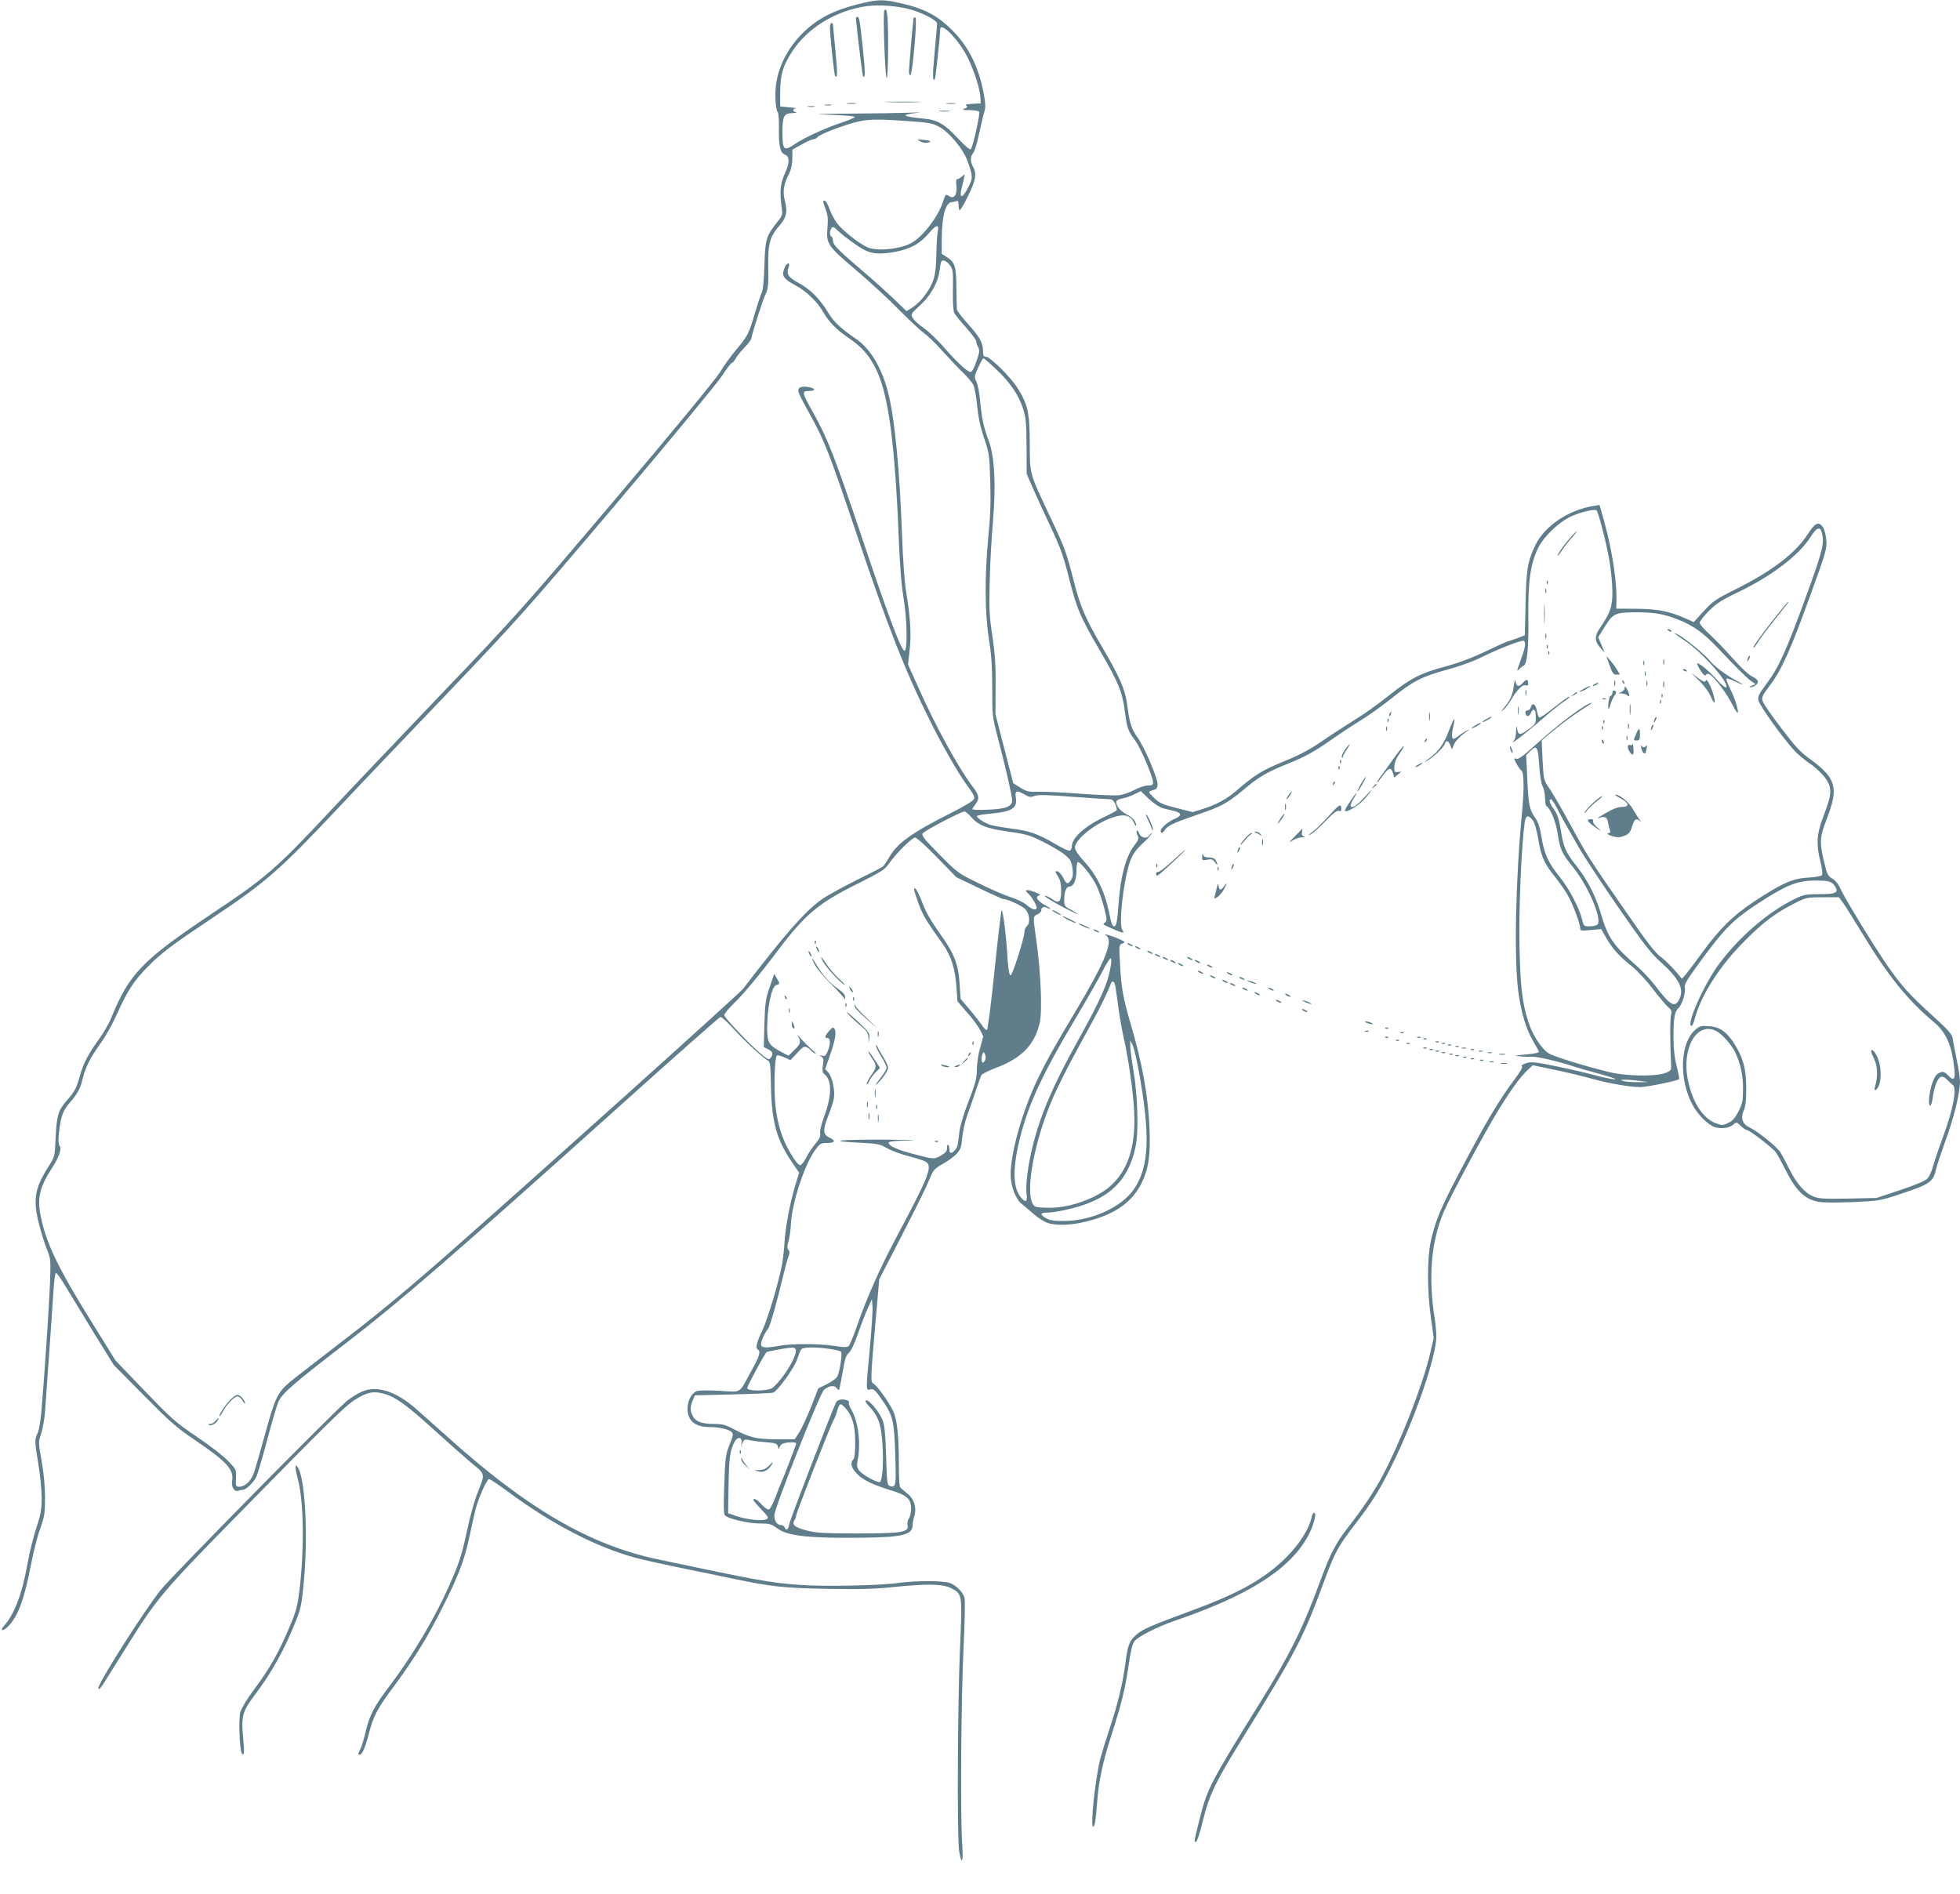 <?xml version="1.0" standalone="no"?>
<!DOCTYPE svg PUBLIC "-//W3C//DTD SVG 20010904//EN"
 "http://www.w3.org/TR/2001/REC-SVG-20010904/DTD/svg10.dtd">
<svg version="1.0" xmlns="http://www.w3.org/2000/svg"
 width="1280pt" height="1237pt" viewBox="0 0 1280 1237"
 preserveAspectRatio="xMidYMid meet">
<g transform="translate(0,1237) scale(0.1,-0.1)"
fill="#607d8b" stroke="none">
<path d="M5594 12340 c-69 -17 -144 -44 -195 -71 -172 -89 -300 -259 -329
-437 -12 -72 -6 -177 10 -197 4 -5 8 -50 7 -100 -2 -121 8 -163 39 -175 32
-13 32 -52 -2 -127 -28 -62 -33 -117 -20 -213 8 -55 8 -56 -34 -108 -67 -85
-73 -108 -78 -277 -3 -95 -9 -159 -17 -175 -7 -14 -27 -75 -45 -135 -39 -135
-47 -149 -122 -239 -33 -39 -82 -106 -108 -150 -29 -46 -307 -384 -679 -823
-608 -717 -650 -765 -1144 -1281 -282 -296 -610 -640 -728 -767 -350 -373
-408 -424 -771 -666 -452 -303 -534 -389 -652 -678 -14 -36 -49 -95 -76 -133
-73 -100 -106 -163 -129 -247 -23 -81 -31 -97 -90 -165 -51 -59 -61 -94 -68
-241 -5 -118 -6 -121 -44 -180 -92 -145 -105 -217 -65 -377 15 -58 38 -134 53
-169 25 -63 25 -67 19 -229 -6 -150 -31 -527 -55 -822 -6 -68 -16 -129 -25
-147 -21 -39 -20 -60 5 -205 11 -67 21 -164 21 -216 0 -82 -5 -109 -35 -200
-19 -58 -45 -161 -57 -230 -34 -195 -86 -334 -153 -407 -30 -34 -11 -41 22 -9
66 64 108 173 151 395 16 86 44 197 62 246 29 81 32 101 32 205 0 75 -8 157
-22 237 -22 122 -22 123 -3 180 10 32 22 96 25 143 3 47 15 211 26 365 11 154
24 338 28 409 4 71 12 131 17 132 6 2 34 -38 64 -89 30 -50 113 -186 184 -302
l130 -210 196 -198 c170 -172 214 -211 331 -290 211 -143 258 -194 246 -268
-7 -41 15 -75 41 -65 8 3 21 6 28 6 23 0 75 51 91 89 8 20 40 128 70 241 30
113 62 222 71 242 24 57 98 121 448 390 349 269 688 562 1814 1573 337 303
618 551 626 553 7 2 46 -34 86 -78 70 -77 191 -189 226 -208 13 -8 16 -36 18
-168 5 -231 36 -345 134 -490 l50 -73 -24 -78 c-34 -113 -64 -265 -71 -369 -3
-49 -10 -114 -15 -144 -22 -120 -93 -359 -130 -438 -40 -84 -47 -116 -29 -127
19 -12 10 -42 -42 -136 -86 -157 -60 -140 -202 -133 -68 4 -135 4 -150 0 -37
-9 -66 -61 -66 -116 0 -79 49 -120 142 -120 67 -1 126 -14 146 -33 12 -13 11
-23 -14 -83 -25 -64 -28 -83 -34 -259 -5 -134 -4 -193 4 -202 21 -22 152 -53
226 -53 66 0 77 -3 119 -34 67 -48 205 -63 550 -59 263 3 331 19 331 81 0 14
5 42 12 63 15 53 -2 109 -45 143 -17 15 -38 31 -44 37 -10 7 -13 54 -13 167
-1 190 -12 288 -41 344 -31 62 -107 165 -126 172 -19 8 -17 43 18 441 l21 240
111 215 c146 284 195 384 222 450 20 48 30 59 81 88 33 18 73 47 90 65 27 29
32 43 38 107 3 40 18 105 32 144 14 39 40 112 56 161 17 50 33 96 37 103 3 7
44 28 91 46 171 64 256 150 290 295 17 72 8 317 -19 516 -26 186 -26 179 4
193 14 6 25 18 25 26 0 22 17 28 40 16 11 -6 20 -8 20 -6 0 3 -13 12 -29 21
-55 28 -76 60 -43 67 11 2 -1 11 -31 22 -49 19 -73 16 -45 -7 20 -15 58 -77
58 -94 0 -22 -31 -14 -66 17 -20 17 -64 38 -103 50 -38 12 -131 52 -207 90
-137 67 -141 69 -259 189 -99 100 -118 124 -109 138 10 17 249 142 272 143 7
0 25 -14 39 -30 49 -59 103 -81 246 -101 121 -17 141 -23 233 -69 56 -28 119
-66 141 -85 34 -29 41 -42 47 -86 5 -38 3 -57 -9 -75 -21 -33 -30 -30 -52 14
-10 20 -27 39 -37 41 -18 3 -18 1 3 -32 15 -25 21 -50 21 -96 0 -72 -15 -86
-60 -52 -16 11 -37 21 -47 21 -10 0 32 -27 92 -60 61 -33 115 -59 120 -59 6 0
-11 11 -37 25 -47 24 -48 26 -48 70 0 51 14 84 35 84 26 0 45 42 45 102 0 32
4 58 9 58 19 0 94 -95 122 -154 16 -34 38 -99 50 -146 19 -76 20 -85 5 -95
-14 -11 -13 -13 7 -22 102 -47 128 -54 107 -28 -27 32 8 334 51 452 16 44 36
72 80 113 33 31 59 60 59 65 0 6 -5 2 -11 -7 -16 -29 -58 -23 -70 10 -6 15
-13 22 -16 15 -2 -7 1 -21 7 -32 9 -17 5 -28 -24 -65 -53 -70 -88 -198 -101
-376 -9 -123 -14 -150 -30 -150 -9 0 -18 21 -25 58 -32 164 -80 267 -169 365
-39 43 -61 76 -61 91 0 55 138 164 255 200 69 22 110 10 131 -38 7 -17 13 -25
14 -18 0 26 -21 52 -60 72 -41 21 -70 54 -70 81 0 11 12 19 38 24 20 3 56 16
79 27 l43 21 53 -51 c34 -31 69 -54 93 -61 21 -5 54 -14 73 -18 47 -12 50 -30
8 -48 -44 -18 -97 -62 -97 -81 0 -20 13 -17 27 6 18 27 55 45 206 97 165 56
203 77 314 170 92 78 151 112 278 163 117 47 171 76 290 159 61 43 146 99 191
126 44 26 134 90 199 142 144 116 200 144 368 190 75 20 169 54 217 78 112 56
269 117 281 110 14 -9 11 -41 -12 -103 -11 -31 -23 -66 -27 -77 -5 -19 -4 -19
11 -3 9 9 21 18 27 20 23 8 34 116 31 318 -3 236 14 351 67 457 36 70 129 160
207 198 55 27 160 53 171 42 13 -13 65 -213 84 -326 11 -62 20 -155 20 -206 0
-99 -13 -136 -83 -239 -34 -50 -34 -82 3 -126 l30 -34 -21 51 -22 51 44 70
c53 86 69 93 205 93 118 0 181 -11 272 -47 103 -41 164 -85 265 -191 122 -129
188 -194 218 -215 l24 -16 -25 -11 c-14 -5 -19 -10 -12 -10 23 -1 52 19 52 37
0 10 -16 24 -38 34 -22 11 -72 57 -126 118 -48 55 -117 126 -152 158 -35 31
-64 65 -64 75 0 9 27 44 60 77 48 48 83 71 186 120 223 107 401 242 478 363
40 63 62 71 73 30 19 -71 8 -116 -106 -428 -127 -349 -176 -457 -257 -564 -48
-65 -55 -79 -50 -106 6 -32 165 -254 235 -328 20 -22 61 -56 91 -77 72 -49
126 -109 138 -154 12 -43 4 -83 -43 -205 -41 -109 -45 -175 -16 -291 11 -45
15 -79 9 -86 -4 -6 -45 -13 -91 -16 -100 -5 -171 -37 -353 -157 -136 -90 -227
-179 -346 -344 -40 -55 -84 -113 -98 -130 l-26 -29 -48 56 c-26 31 -68 70 -92
88 -34 24 -90 97 -222 288 -244 351 -256 371 -367 575 -54 99 -115 205 -136
235 -38 55 -38 55 -45 185 l-6 130 91 75 c50 41 126 96 168 123 42 26 73 47
69 47 -35 0 -225 -143 -383 -288 -60 -55 -98 -82 -108 -78 -8 3 -15 3 -15 0 0
-13 34 -70 46 -77 17 -10 18 -123 4 -271 -42 -431 -53 -954 -25 -1168 18 -141
52 -252 100 -332 19 -32 35 -62 35 -66 0 -5 -30 -11 -67 -15 -38 -3 -75 -8
-83 -9 -15 -4 80 -10 110 -8 28 2 163 -29 254 -59 50 -16 141 -42 201 -58 61
-17 97 -30 80 -30 -16 0 -70 11 -120 24 -49 14 -165 41 -256 60 -149 30 -170
32 -204 21 -22 -8 -33 -16 -26 -20 7 -5 -9 -34 -47 -84 -107 -144 -184 -273
-362 -611 -122 -231 -159 -322 -187 -452 -23 -113 -23 -324 2 -496 l18 -131
-25 -109 c-50 -207 -192 -571 -310 -793 -53 -100 -132 -218 -224 -335 -79
-101 -116 -172 -178 -340 -115 -315 -197 -481 -394 -800 -336 -541 -348 -566
-402 -782 -34 -140 -34 -136 -18 -131 6 2 26 64 44 138 41 167 82 252 254 530
356 575 401 662 536 1029 71 192 91 230 205 378 107 139 155 215 233 371 151
301 296 719 296 852 0 30 -5 82 -10 115 -44 271 -24 506 59 701 43 101 262
509 353 658 84 137 146 222 197 270 l31 29 147 -31 c82 -17 189 -43 238 -57
105 -30 251 -55 317 -55 41 0 243 41 254 52 2 3 -5 40 -16 84 -14 54 -21 113
-21 184 -1 126 7 173 32 196 24 21 49 102 42 135 -4 20 15 52 86 149 180 247
233 299 435 427 153 97 223 123 336 122 88 0 108 -7 128 -45 19 -35 -3 -44
-107 -44 -85 0 -103 -3 -156 -29 -173 -83 -364 -246 -498 -426 -98 -131 -220
-405 -180 -405 5 0 15 21 21 47 42 156 163 345 327 509 122 123 205 185 332
248 68 34 76 36 177 36 l105 0 24 -32 c14 -18 68 -105 122 -193 173 -286 302
-447 474 -590 82 -69 119 -155 135 -312 6 -63 -6 -75 -39 -39 -28 30 -42 32
-73 11 -24 -17 -49 -94 -54 -162 -4 -64 16 -56 24 9 9 69 31 126 53 135 11 3
26 -3 40 -18 13 -13 31 -30 39 -36 27 -23 0 -164 -66 -341 -28 -76 -57 -162
-65 -192 -8 -30 -24 -65 -36 -77 -13 -15 -77 -42 -176 -75 l-156 -52 -184 -4
c-153 -3 -191 -1 -227 13 -55 21 -111 84 -157 177 -20 40 -47 90 -59 111 -24
38 -147 137 -205 165 -44 21 -57 61 -35 110 12 27 16 65 16 147 0 125 -21 199
-79 290 -49 77 -94 108 -164 113 -50 4 -61 1 -88 -22 -99 -83 -111 -313 -24
-484 35 -68 102 -137 149 -153 42 -14 98 -6 123 17 18 17 21 16 47 -9 16 -15
33 -27 39 -27 18 0 170 -117 191 -147 11 -15 36 -62 57 -103 73 -147 129 -202
221 -219 29 -6 120 -6 224 -2 169 8 179 9 305 51 201 66 221 80 240 169 4 19
32 102 61 183 55 151 94 309 94 385 0 22 -9 85 -21 140 -11 54 -23 115 -26
136 -5 33 -22 53 -137 158 -146 132 -198 190 -291 324 -83 119 -280 442 -305
499 -10 25 -31 53 -47 63 -38 24 -40 27 -63 124 -28 122 -26 153 22 276 55
144 57 207 10 275 -19 28 -66 71 -115 106 -70 50 -98 80 -193 205 -62 80 -116
159 -122 175 -9 27 -5 36 44 102 79 104 137 234 264 585 106 292 112 313 107
368 -3 32 -12 69 -21 82 -28 42 -52 32 -99 -42 -82 -127 -235 -244 -479 -365
-124 -62 -142 -75 -202 -140 l-65 -71 -58 26 c-103 45 -178 60 -318 61 l-130
1 1 45 c5 128 -29 345 -82 533 l-28 99 -37 -6 c-166 -26 -321 -131 -382 -256
-50 -104 -60 -160 -64 -382 l-5 -207 -54 -21 c-30 -11 -58 -20 -61 -20 -3 0
-67 -29 -142 -65 -88 -42 -180 -76 -262 -98 -164 -44 -229 -78 -371 -191 -64
-52 -165 -124 -225 -160 -59 -37 -155 -99 -213 -139 -77 -53 -143 -88 -246
-130 -142 -58 -189 -87 -312 -193 -64 -55 -131 -91 -225 -120 l-58 -18 -107
27 c-94 24 -111 32 -146 67 -42 41 -42 39 9 55 9 2 15 16 15 32 0 42 -84 238
-129 303 -43 60 -54 96 -71 225 -12 92 -49 176 -160 365 -108 183 -146 271
-185 425 -52 202 -59 222 -150 415 -145 307 -139 287 -140 495 -1 203 -13 255
-82 364 -44 69 -177 201 -204 201 -15 0 -19 7 -19 35 0 55 -21 93 -99 180 -39
43 -72 86 -72 95 -1 8 -2 71 -3 140 -1 140 -10 168 -63 201 l-33 21 0 96 c1
152 25 241 67 242 6 0 18 3 27 6 12 5 16 -1 16 -23 0 -16 3 -33 6 -36 4 -4 29
37 55 91 51 103 59 148 34 192 -19 33 -19 69 0 90 9 9 27 68 40 131 14 63 29
128 35 145 7 23 6 53 -6 114 -32 173 -100 309 -208 415 -102 101 -189 144
-366 181 -90 19 -128 17 -256 -16z m363 -35 c81 -25 163 -70 163 -88 0 -7 -7
-90 -16 -185 -15 -157 -14 -196 1 -180 5 4 35 288 35 326 0 49 95 -39 160
-148 45 -75 98 -225 102 -290 l3 -45 -55 -3 c-37 -2 -50 -6 -40 -12 12 -7 9
-11 -10 -19 -21 -8 -16 -10 32 -10 31 -1 60 -5 63 -11 7 -12 -41 -230 -55
-244 -6 -6 -35 18 -85 71 -85 92 -133 120 -220 128 -143 14 -158 25 -52 37 42
4 30 5 -38 2 -55 -2 -228 -5 -385 -6 -240 -2 -261 -3 -130 -8 85 -3 154 -9
153 -14 -1 -4 -42 -22 -90 -38 -106 -35 -237 -96 -299 -137 -75 -51 -84 -43
-84 74 0 106 9 125 62 126 24 1 35 3 26 6 -10 2 -18 9 -18 14 0 5 8 10 18 11
9 1 -10 4 -43 7 l-60 6 0 95 c1 112 18 170 76 260 100 156 284 269 483 299 87
13 219 2 303 -24z m-25 -726 c134 -9 159 -14 201 -37 67 -36 159 -147 186
-225 35 -98 35 -109 7 -165 -40 -79 -64 -85 -46 -11 25 100 25 96 3 77 -11
-10 -25 -18 -31 -18 -8 0 -10 -14 -6 -42 7 -57 -14 -90 -46 -70 -26 16 -23 18
-43 -39 -31 -95 -128 -221 -201 -264 -72 -42 -226 -58 -289 -31 -58 25 -169
114 -203 161 -18 26 -40 69 -49 96 -10 28 -23 49 -31 49 -11 0 -10 -10 6 -52
16 -43 19 -66 14 -124 -10 -105 1 -121 184 -276 87 -73 213 -190 282 -260 69
-70 144 -139 166 -155 22 -15 77 -68 121 -118 45 -49 104 -112 133 -140 28
-27 58 -62 66 -77 8 -16 19 -76 25 -134 7 -75 20 -138 45 -213 35 -102 36
-113 41 -286 4 -133 1 -230 -13 -365 -24 -253 -23 -496 5 -669 16 -101 21
-179 21 -317 0 -178 1 -187 36 -321 48 -181 94 -382 94 -410 0 -41 -43 -57
-157 -61 -57 -3 -103 -1 -103 3 0 4 9 18 20 32 29 37 25 60 -19 117 -88 114
-244 398 -355 649 l-66 147 10 91 c12 105 6 208 -20 369 -13 76 -23 214 -30
405 -15 402 -45 720 -85 890 -38 167 -115 301 -207 366 -112 78 -153 116 -192
181 -54 88 -115 149 -187 188 -69 37 -85 59 -70 101 10 30 1 39 -16 17 -6 -7
-13 -25 -17 -41 -8 -34 9 -53 83 -93 66 -35 141 -107 177 -172 38 -66 87 -116
171 -173 82 -56 128 -108 173 -198 82 -164 125 -486 150 -1121 7 -166 17 -295
30 -370 24 -139 28 -350 7 -350 -21 0 -110 236 -286 763 -172 509 -216 623
-310 791 -75 135 -76 141 -31 142 50 1 49 18 -1 26 -50 9 -73 -4 -63 -36 3
-12 35 -74 71 -138 98 -177 131 -262 303 -773 205 -611 323 -912 483 -1231 81
-164 188 -350 246 -428 41 -56 49 -72 40 -87 -5 -11 -73 -51 -149 -89 -251
-126 -351 -197 -401 -286 -17 -29 -36 -57 -44 -64 -7 -6 -87 -47 -177 -91 -89
-45 -190 -100 -223 -124 -108 -77 -243 -231 -512 -583 -24 -31 -1346 -1219
-1873 -1683 -298 -263 -502 -433 -725 -604 -170 -131 -332 -256 -358 -278 -84
-70 -101 -105 -166 -344 -33 -120 -67 -238 -76 -261 -20 -49 -57 -82 -92 -82
-23 0 -24 3 -22 56 3 56 2 57 -53 114 -30 32 -123 103 -205 158 -139 94 -163
116 -339 299 l-190 198 -149 240 c-231 371 -305 528 -341 711 -21 112 -4 182
74 303 48 74 67 128 51 148 -7 8 -9 36 -5 75 12 115 25 152 70 204 52 59 72
97 86 159 15 69 53 143 116 230 31 41 80 129 109 194 67 151 110 217 205 312
87 88 156 139 410 309 359 240 440 310 844 739 116 124 429 452 695 730 459
481 514 543 1112 1248 346 409 653 781 684 828 30 47 59 85 65 85 5 0 16 13
24 28 8 15 34 48 58 72 24 25 44 52 45 60 5 35 76 256 93 290 16 32 19 57 17
176 -2 156 9 196 77 275 42 49 50 88 32 156 -16 60 -9 109 26 176 14 28 22 61
22 101 l1 59 60 33 c33 19 67 34 76 34 9 0 22 7 29 15 14 17 137 66 237 94 80
23 146 25 355 10z m192 -722 c-4 -18 -8 -86 -9 -152 -3 -131 -15 -177 -64
-248 -32 -46 -61 -75 -103 -102 l-28 -17 -87 84 c-49 46 -137 126 -198 177
-162 138 -195 172 -195 197 0 13 -4 26 -10 29 -13 8 -13 35 0 55 8 12 16 9 47
-21 42 -39 125 -99 169 -122 51 -26 106 -29 199 -12 104 20 163 53 224 125 46
54 66 57 55 7z m80 -220 c19 -26 21 -40 19 -159 -1 -79 2 -140 9 -152 6 -12
40 -54 76 -94 36 -41 66 -81 67 -90 1 -10 6 -27 13 -39 9 -16 9 -31 -2 -65
-18 -59 -37 -98 -48 -98 -19 0 -91 67 -169 156 -44 52 -105 110 -136 131 -30
21 -62 50 -71 64 -15 27 -15 28 46 84 69 63 117 149 127 223 4 26 8 53 11 60
6 21 35 10 58 -21z m301 -678 c92 -87 148 -169 176 -258 19 -56 22 -92 23
-246 l1 -180 39 -90 c21 -49 74 -164 117 -255 65 -138 84 -192 119 -330 52
-206 73 -256 200 -474 126 -217 149 -272 166 -403 15 -111 19 -124 70 -193 35
-49 114 -235 114 -269 0 -17 -6 -21 -34 -21 -18 0 -57 -13 -87 -29 -30 -15
-72 -31 -95 -34 -22 -4 -132 0 -245 8 -112 9 -239 15 -282 14 -69 -2 -82 1
-124 27 l-46 29 -58 225 -58 225 1 180 c1 140 -4 213 -21 330 -20 129 -22 178
-18 350 2 110 12 287 21 393 21 240 12 430 -27 533 -33 88 -46 148 -56 260 -5
53 -16 110 -25 127 -14 28 -14 33 12 91 15 33 30 61 34 61 5 0 42 -32 83 -71z
m3547 -2585 c4 -67 13 -121 22 -139 9 -17 16 -51 16 -77 0 -26 4 -49 9 -52 27
-17 61 -100 74 -183 17 -105 26 -125 101 -218 102 -127 195 -351 156 -375 -8
-6 -31 -10 -51 -10 -35 0 -37 2 -48 48 -19 76 -86 202 -147 277 -73 90 -100
150 -117 258 -10 62 -22 98 -41 125 -38 55 -44 84 -52 256 l-7 154 27 27 c42
42 50 30 58 -91z m-3359 -194 c28 -17 38 -18 63 -8 23 8 82 7 250 -6 120 -9
229 -16 241 -16 16 0 27 -10 37 -32 7 -18 11 -36 9 -40 -2 -4 -41 -25 -86 -46
-124 -59 -207 -135 -207 -189 0 -13 -6 -26 -13 -29 -8 -3 -53 18 -101 47 -111
65 -168 84 -286 98 -52 7 -111 17 -130 23 -39 12 -90 45 -90 58 0 4 35 11 78
15 151 13 187 35 176 107 -8 45 6 49 59 18z m3472 -82 c14 -29 38 -73 52 -98
14 -25 54 -95 88 -155 34 -61 153 -241 263 -400 166 -240 214 -302 278 -359
123 -111 155 -177 119 -246 -28 -54 -58 -36 -159 97 -26 34 -79 91 -118 125
-150 131 -187 185 -230 330 -35 123 -89 229 -163 323 -71 90 -84 120 -102 234
-12 73 -22 103 -44 134 -29 40 -37 67 -20 67 5 0 21 -24 36 -52z m-153 -88
c10 -15 24 -63 33 -116 18 -114 39 -162 104 -243 28 -35 67 -89 85 -120 34
-55 86 -193 86 -226 0 -14 9 -15 68 -9 l69 6 32 -56 c39 -70 86 -122 168 -187
35 -28 97 -94 137 -148 41 -53 86 -106 100 -119 22 -18 25 -27 19 -50 -7 -23
-7 -181 0 -321 2 -43 1 -44 -38 -59 -61 -24 -257 -21 -365 6 -165 40 -363 102
-397 123 -46 29 -108 125 -133 208 -40 126 -52 237 -57 501 -5 233 13 645 34
798 7 49 24 53 55 12z m-3893 -239 l126 -130 150 -72 c83 -40 153 -71 157 -71
18 4 116 -40 141 -63 31 -30 38 -93 12 -115 -8 -7 -15 -24 -15 -38 0 -36 -78
-282 -90 -282 -10 0 -17 46 -24 166 -7 113 -28 266 -35 259 -3 -4 -24 -180
-46 -392 -22 -213 -44 -388 -50 -390 -5 -1 -20 12 -31 30 -12 17 -48 64 -81
103 l-60 71 -6 94 c-8 133 -34 199 -129 332 -54 75 -90 138 -111 192 -30 80
-57 125 -57 95 0 -8 14 -51 30 -95 27 -73 46 -105 160 -265 51 -73 78 -158 86
-274 l7 -96 63 -73 c35 -39 73 -91 85 -114 l20 -42 -20 -74 c-12 -40 -21 -100
-21 -134 0 -66 -8 -97 -69 -254 -22 -59 -43 -133 -46 -165 -9 -84 -13 -101
-31 -118 -22 -23 -34 -20 -34 8 0 14 -4 27 -8 30 -4 2 -8 -7 -7 -22 0 -20 -9
-31 -40 -49 -45 -26 -44 -26 -198 15 -103 28 -157 56 -140 73 5 5 67 10 138
11 72 2 -2 4 -162 5 -305 1 -398 -9 -172 -20 120 -6 135 -9 182 -36 29 -16 89
-39 134 -50 46 -12 94 -27 108 -33 62 -28 44 -76 -186 -508 -104 -196 -192
-394 -254 -575 -21 -60 -44 -116 -51 -124 -10 -11 -26 -12 -96 -1 -100 15
-282 15 -357 1 -87 -17 -121 -15 -121 9 0 22 24 75 45 100 13 15 57 168 100
350 13 52 28 108 34 124 9 21 9 32 0 43 -9 10 -9 23 0 55 7 23 14 73 16 112 6
134 85 379 153 477 36 51 40 54 82 54 53 0 61 15 17 35 -43 20 -45 49 -8 143
17 42 34 94 37 116 8 51 -12 140 -37 167 l-20 22 29 83 c36 101 46 159 32 179
-9 13 -14 11 -35 -13 -29 -32 -32 -47 -10 -47 19 0 20 -40 0 -86 -12 -30 -18
-34 -37 -29 -20 5 -21 5 -5 -5 15 -10 17 -19 11 -57 -5 -35 -3 -49 8 -57 51
-37 52 -136 3 -270 -21 -58 -33 -106 -29 -120 4 -16 -4 -34 -31 -66 -20 -24
-48 -65 -61 -92 -13 -26 -30 -48 -38 -48 -15 0 -51 51 -89 125 -42 85 -68 184
-76 300 -7 111 -1 279 12 291 4 4 25 -1 48 -11 l41 -19 44 47 c37 40 47 46 63
37 11 -5 23 -15 26 -20 3 -5 16 -15 28 -21 12 -6 3 5 -20 25 -23 21 -57 54
-74 74 -23 26 -27 29 -15 9 19 -32 14 -47 -34 -92 l-31 -30 -47 25 c-81 43
-92 61 -92 154 0 140 29 275 61 283 23 6 23 8 2 44 l-17 29 -30 -88 c-26 -77
-30 -105 -34 -239 l-4 -152 25 -12 c32 -15 39 -32 22 -55 -12 -17 -15 -16 -51
11 -61 46 -254 247 -254 265 0 9 27 42 61 75 67 65 174 194 291 350 176 233
263 306 512 430 162 81 184 95 211 134 43 63 151 171 171 171 10 0 74 -58 143
-129z m5090 -1135 c36 -19 95 -85 120 -133 36 -72 55 -155 54 -245 0 -75 -3
-94 -29 -145 -22 -44 -38 -62 -67 -77 -36 -17 -40 -17 -82 -2 -84 32 -151 135
-181 278 -45 211 57 390 185 324z m-4774 -186 c-4 -11 -11 -20 -16 -20 -10 0
-12 31 -3 55 6 16 8 16 16 1 5 -9 6 -25 3 -36z m4275 -140 l55 -7 -70 -1 c-38
0 -81 4 -95 8 -21 7 -19 8 15 8 22 0 65 -3 95 -8z m-5029 -1741 c-27 -288 -27
-281 3 -273 21 5 31 -3 75 -67 73 -103 81 -140 88 -365 6 -199 4 -212 -36
-199 -17 5 -19 22 -24 193 -4 134 -10 200 -21 232 -19 53 -91 141 -110 134 -8
-3 -2 -16 21 -40 56 -60 74 -107 84 -218 12 -129 3 -276 -17 -276 -26 0 -111
49 -132 74 -16 21 -18 33 -11 68 22 115 4 254 -42 333 -11 19 -18 39 -15 44 3
5 -1 12 -10 15 -30 11 -63 6 -73 -11 -24 -46 -300 -763 -306 -795 -7 -39 -21
-49 -31 -23 -4 8 -14 15 -24 15 -26 0 -44 27 -43 64 1 49 298 797 324 819 34
28 68 32 83 11 13 -17 14 -17 19 2 3 10 13 62 22 114 12 74 21 99 39 115 14
12 38 63 61 130 21 61 50 135 64 165 l25 55 4 -47 c2 -26 -6 -147 -17 -269z
m-486 -9 c19 -31 -70 -184 -147 -252 -28 -25 -168 -26 -168 -3 0 13 111 219
126 234 4 5 133 28 166 30 9 1 20 -4 23 -9z m224 0 c35 -5 68 -13 73 -18 10
-10 -5 -117 -22 -159 -5 -13 -35 -35 -68 -52 l-58 -29 -47 -120 c-26 -66 -61
-140 -77 -166 l-30 -46 -118 0 c-130 0 -177 11 -286 69 -47 25 -70 31 -121 31
-80 0 -122 15 -140 51 -19 35 -19 60 -1 103 l14 33 248 6 c137 3 256 8 264 12
31 13 137 161 155 215 10 30 22 61 28 68 11 14 94 16 186 2z m99 -383 c47 -50
67 -115 67 -224 0 -68 -4 -106 -12 -114 -23 -23 -14 -57 24 -95 41 -42 103
-71 226 -109 101 -31 127 -55 127 -119 0 -23 -6 -51 -14 -62 -8 -11 -12 -30
-9 -45 9 -47 -35 -54 -327 -54 -215 0 -266 3 -327 18 -82 21 -103 38 -85 68 7
10 12 25 12 32 0 17 226 594 244 622 7 11 18 39 24 63 15 48 20 51 50 19z
m-675 -227 l-3 -25 10 24 c9 20 14 22 43 16 17 -5 66 -11 107 -14 68 -6 75 -8
81 -31 4 -15 7 -18 8 -8 1 10 10 22 20 28 23 12 91 14 91 3 0 -8 -81 -219 -99
-258 -5 -11 -22 -53 -37 -94 -15 -40 -34 -76 -42 -79 -8 -3 -28 10 -48 32 -30
33 -54 46 -54 29 0 -3 23 -31 52 -61 46 -49 50 -55 33 -64 -24 -14 -127 -3
-195 20 l-55 19 3 184 c3 178 9 223 39 282 18 35 49 33 46 -3z"/>
<path d="M5775 12300 c-10 -16 5 -440 16 -440 5 0 9 96 9 213 0 199 -7 257
-25 227z"/>
<path d="M5590 12250 c0 -26 42 -375 46 -379 15 -15 15 29 0 172 -20 189 -24
217 -37 217 -5 0 -9 -4 -9 -10z"/>
<path d="M5966 12249 c-3 -12 -26 -269 -30 -346 0 -12 4 -23 9 -25 13 -4 46
363 34 376 -5 6 -10 4 -13 -5z"/>
<path d="M5420 12188 c1 -60 28 -309 34 -315 16 -16 16 17 2 165 -9 88 -16
165 -16 171 0 6 -4 11 -10 11 -5 0 -10 -15 -10 -32z"/>
<path d="M5798 11703 c57 -2 147 -2 200 0 53 1 7 3 -103 3 -110 0 -154 -2 -97
-3z"/>
<path d="M5533 11693 c15 -2 39 -2 55 0 15 2 2 4 -28 4 -30 0 -43 -2 -27 -4z"/>
<path d="M6183 11693 c15 -2 39 -2 55 0 15 2 2 4 -28 4 -30 0 -43 -2 -27 -4z"/>
<path d="M5388 11683 c12 -2 30 -2 40 0 9 3 -1 5 -23 4 -22 0 -30 -2 -17 -4z"/>
<path d="M5278 11673 c12 -2 30 -2 40 0 9 3 -1 5 -23 4 -22 0 -30 -2 -17 -4z"/>
<path d="M6138 11643 c18 -2 45 -2 60 0 15 2 0 4 -33 4 -33 0 -45 -2 -27 -4z"/>
<path d="M6009 11447 c12 -8 34 -12 47 -9 35 6 21 15 -29 19 -40 3 -41 2 -18
-10z"/>
<path d="M1497 3221 c-34 -38 -73 -101 -63 -101 3 0 12 13 21 30 24 47 75 100
96 100 10 0 25 -12 33 -27 8 -16 15 -23 16 -18 0 20 -31 55 -49 55 -10 0 -35
-18 -54 -39z"/>
<path d="M1407 3090 c-9 -11 -24 -20 -34 -20 -9 0 -14 -3 -10 -6 10 -10 47 7
57 27 14 24 9 24 -13 -1z"/>
<path d="M5321 6214 c0 -11 3 -14 6 -6 3 7 2 16 -1 19 -3 4 -6 -2 -5 -13z"/>
<path d="M5330 6185 c0 -5 5 -17 10 -25 5 -8 10 -10 10 -5 0 6 -5 17 -10 25
-5 8 -10 11 -10 5z"/>
<path d="M5280 6155 c0 -5 5 -17 10 -25 5 -8 10 -10 10 -5 0 6 -5 17 -10 25
-5 8 -10 11 -10 5z"/>
<path d="M5374 6091 c19 -36 112 -138 140 -153 11 -6 -3 10 -31 36 -29 26 -67
70 -84 97 -36 55 -47 64 -25 20z"/>
<path d="M5322 6068 c12 -24 59 -79 104 -123 44 -44 83 -87 87 -95 4 -10 6 -8
6 7 1 15 -12 31 -42 52 -54 36 -106 94 -142 155 -34 58 -44 61 -13 4z"/>
<path d="M5552 5908 c7 -15 15 -23 17 -17 2 6 -4 18 -13 27 -15 15 -15 15 -4
-10z"/>
<path d="M5126 5857 c3 -10 9 -15 12 -12 3 3 0 11 -7 18 -10 9 -11 8 -5 -6z"/>
<path d="M5571 5844 c0 -11 3 -14 6 -6 3 7 2 16 -1 19 -3 4 -6 -2 -5 -13z"/>
<path d="M5521 5804 c0 -11 3 -14 6 -6 3 7 2 16 -1 19 -3 4 -6 -2 -5 -13z"/>
<path d="M5581 5799 c-1 -9 34 -46 77 -83 l77 -68 -71 69 c-40 37 -74 75 -77
83 -5 13 -6 13 -6 -1z"/>
<path d="M5152 5770 c0 -14 2 -19 5 -12 2 6 2 18 0 25 -3 6 -5 1 -5 -13z"/>
<path d="M5530 5759 c0 -7 45 -50 103 -99 29 -25 37 -40 39 -69 l1 -36 4 34
c4 32 -1 40 -71 106 -42 39 -76 68 -76 64z"/>
<path d="M5171 5683 c-1 -12 4 -25 9 -28 12 -7 12 2 0 30 -8 19 -9 19 -9 -2z"/>
<path d="M5732 5615 c0 -16 2 -22 5 -12 2 9 2 23 0 30 -3 6 -5 -1 -5 -18z"/>
<path d="M6351 5554 c0 -11 3 -14 6 -6 3 7 2 16 -1 19 -3 4 -6 -2 -5 -13z"/>
<path d="M5721 5540 c0 -8 15 -40 34 -70 19 -30 35 -63 35 -73 0 -10 -16 -38
-35 -61 -19 -24 -35 -46 -35 -51 0 -4 18 15 40 41 22 27 40 58 40 69 0 12 -14
43 -31 70 -17 27 -35 58 -39 70 -6 12 -9 14 -9 5z"/>
<path d="M5670 5504 c0 -5 11 -26 25 -46 32 -47 31 -59 -5 -110 -16 -22 -30
-48 -30 -57 1 -9 7 -2 14 14 7 17 27 44 43 60 l30 30 -38 59 c-22 33 -39 55
-39 50z"/>
<path d="M6326 5483 c-6 -14 -5 -15 5 -6 7 7 10 15 7 18 -3 3 -9 -2 -12 -12z"/>
<path d="M6294 5438 l-19 -23 23 19 c21 18 27 26 19 26 -2 0 -12 -10 -23 -22z"/>
<path d="M6150 5410 c8 -5 24 -10 34 -10 26 0 18 6 -19 14 -22 5 -26 4 -15 -4z"/>
<path d="M6245 5410 c-16 -7 -17 -9 -3 -9 9 -1 20 4 23 9 7 11 7 11 -20 0z"/>
<path d="M5713 5230 c0 -25 2 -35 4 -22 2 12 2 32 0 45 -2 12 -4 2 -4 -23z"/>
<path d="M5662 5155 c0 -16 2 -22 5 -12 2 9 2 23 0 30 -3 6 -5 -1 -5 -18z"/>
<path d="M5722 5140 c0 -14 2 -19 5 -12 2 6 2 18 0 25 -3 6 -5 1 -5 -13z"/>
<path d="M5672 5080 c0 -19 2 -27 5 -17 2 9 2 25 0 35 -3 9 -5 1 -5 -18z"/>
<path d="M5733 5065 c0 -22 2 -30 4 -17 2 12 2 30 0 40 -3 9 -5 -1 -4 -23z"/>
<path d="M6108 4913 c7 -3 16 -2 19 1 4 3 -2 6 -13 5 -11 0 -14 -3 -6 -6z"/>
<path d="M4831 2884 c0 -11 3 -14 6 -6 3 7 2 16 -1 19 -3 4 -6 -2 -5 -13z"/>
<path d="M4841 2839 c-1 -8 11 -26 27 -40 l27 -24 -21 25 c-12 14 -24 32 -27
40 -5 13 -6 13 -6 -1z"/>
<path d="M5020 2795 c-16 -17 -35 -25 -59 -26 l-36 -1 29 -8 c30 -9 63 7 85
43 16 24 8 21 -19 -8z"/>
<path d="M10248 8850 c-41 -47 -84 -110 -75 -110 2 0 16 18 31 40 15 23 43 59
63 80 19 22 33 40 30 40 -3 0 -25 -22 -49 -50z"/>
<path d="M10101 8564 c0 -11 3 -14 6 -6 3 7 2 16 -1 19 -3 4 -6 -2 -5 -13z"/>
<path d="M10092 8510 c0 -14 2 -19 5 -12 2 6 2 18 0 25 -3 6 -5 1 -5 -13z"/>
<path d="M10084 8360 c0 -58 1 -81 3 -52 2 28 2 76 0 105 -2 28 -3 5 -3 -53z"/>
<path d="M11581 8323 c-92 -117 -138 -183 -128 -183 3 0 16 17 28 37 13 21 59
83 103 138 43 55 83 106 89 113 5 6 7 12 5 12 -3 0 -47 -53 -97 -117z"/>
<path d="M10890 8256 c0 -2 7 -7 16 -10 8 -3 12 -2 9 4 -6 10 -25 14 -25 6z"/>
<path d="M10092 8215 c0 -16 2 -22 5 -12 2 9 2 23 0 30 -3 6 -5 -1 -5 -18z"/>
<path d="M10935 8233 c6 -5 36 -26 69 -48 98 -66 244 -222 269 -287 12 -33
-14 -19 -60 32 -50 56 -121 115 -129 107 -3 -3 7 -24 22 -47 19 -29 30 -37 35
-28 6 10 13 10 26 2 31 -19 109 -122 143 -190 18 -35 35 -62 38 -59 9 8 -19
97 -49 157 -17 33 -28 63 -24 66 3 3 26 -4 50 -16 52 -25 76 -29 30 -6 -74 39
-154 97 -183 133 -36 44 -168 154 -215 177 -18 9 -27 12 -22 7z"/>
<path d="M10101 8144 c0 -11 3 -14 6 -6 3 7 2 16 -1 19 -3 4 -6 -2 -5 -13z"/>
<path d="M10111 8104 c0 -11 3 -14 6 -6 3 7 2 16 -1 19 -3 4 -6 -2 -5 -13z"/>
<path d="M11416 8075 c-9 -26 -7 -32 5 -12 6 10 9 21 6 23 -2 3 -7 -2 -11 -11z"/>
<path d="M10512 8024 c18 -51 26 -61 44 -60 l23 1 -21 35 c-12 19 -32 46 -45
60 l-23 25 22 -61z"/>
<path d="M10862 8045 c0 -16 2 -22 5 -12 2 9 2 23 0 30 -3 6 -5 -1 -5 -18z"/>
<path d="M10732 8040 c0 -14 2 -19 5 -12 2 6 2 18 0 25 -3 6 -5 1 -5 -13z"/>
<path d="M10990 7996 c0 -2 7 -7 16 -10 8 -3 12 -2 9 4 -6 10 -25 14 -25 6z"/>
<path d="M10742 7970 c0 -14 2 -19 5 -12 2 6 2 18 0 25 -3 6 -5 1 -5 -13z"/>
<path d="M11098 7923 c29 -29 61 -72 72 -97 23 -54 35 -60 25 -13 -13 57 -48
132 -55 113 -5 -14 -12 -12 -50 16 l-45 33 53 -52z"/>
<path d="M9886 7890 c-9 -62 -23 -93 -63 -141 -22 -28 -23 -30 -4 -14 13 11
35 40 49 64 38 65 76 103 95 95 13 -4 17 -1 17 15 0 26 -12 27 -35 1 -25 -28
-43 -25 -47 8 -3 19 -6 11 -12 -28z"/>
<path d="M10542 7905 c0 -16 2 -22 5 -12 2 9 2 23 0 30 -3 6 -5 -1 -5 -18z"/>
<path d="M10596 7917 c3 -10 9 -15 12 -12 3 3 0 11 -7 18 -10 9 -11 8 -5 -6z"/>
<path d="M10752 7905 c0 -16 2 -22 5 -12 2 9 2 23 0 30 -3 6 -5 -1 -5 -18z"/>
<path d="M10862 7900 c0 -19 2 -27 5 -17 2 9 2 25 0 35 -3 9 -5 1 -5 -18z"/>
<path d="M10410 7900 c-8 -5 -10 -10 -5 -10 6 0 17 5 25 10 8 5 11 10 5 10 -5
0 -17 -5 -25 -10z"/>
<path d="M10340 7870 c-19 -11 -30 -19 -25 -19 6 0 26 8 45 19 19 11 31 19 25
19 -5 0 -26 -8 -45 -19z"/>
<path d="M10610 7877 c0 -10 -10 -22 -22 -27 -23 -9 -23 -9 3 -9 14 -1 30 -6
37 -13 17 -17 15 10 -3 42 -11 20 -14 21 -15 7z"/>
<path d="M9962 7845 c0 -16 2 -22 5 -12 2 9 2 23 0 30 -3 6 -5 -1 -5 -18z"/>
<path d="M10530 7845 c0 -9 -6 -18 -13 -21 -10 -3 -20 -84 -11 -84 2 0 8 17
14 38 7 20 19 44 26 53 8 9 11 19 7 22 -11 12 -23 8 -23 -8z"/>
<path d="M10274 7834 c-18 -14 -18 -15 4 -4 12 6 22 13 22 15 0 8 -5 6 -26
-11z"/>
<path d="M10851 7824 c0 -11 3 -14 6 -6 3 7 2 16 -1 19 -3 4 -6 -2 -5 -13z"/>
<path d="M10220 7803 c-14 -9 -55 -41 -92 -70 -37 -30 -71 -52 -76 -49 -5 3
-12 24 -16 46 -7 43 -30 55 -39 20 -3 -11 -13 -20 -22 -20 -10 0 -15 -6 -13
-17 5 -27 24 -26 36 2 17 36 32 22 32 -30 0 -41 -3 -46 -51 -80 -54 -40 -65
-38 -72 10 -3 20 -4 14 -6 -19 0 -31 -8 -57 -18 -69 -26 -30 109 77 203 159
45 40 100 84 123 99 36 24 48 35 38 35 -1 0 -14 -7 -27 -17z"/>
<path d="M10468 7803 c7 -3 16 -2 19 1 4 3 -2 6 -13 5 -11 0 -14 -3 -6 -6z"/>
<path d="M10841 7784 c0 -11 3 -14 6 -6 3 7 2 16 -1 19 -3 4 -6 -2 -5 -13z"/>
<path d="M10643 7735 c0 -33 2 -45 4 -27 2 18 2 45 0 60 -2 15 -4 0 -4 -33z"/>
<path d="M9913 7730 c0 -25 2 -35 4 -22 2 12 2 32 0 45 -2 12 -4 2 -4 -23z"/>
<path d="M9333 7690 c0 -25 2 -35 4 -22 2 12 2 32 0 45 -2 12 -4 2 -4 -23z"/>
<path d="M9075 7709 c-4 -6 -5 -12 -2 -15 2 -3 7 2 10 11 7 17 1 20 -8 4z"/>
<path d="M9708 7674 c-38 -20 -36 -28 2 -9 17 9 30 18 30 20 0 7 -1 6 -32 -11z"/>
<path d="M10806 7675 c-9 -26 -7 -32 5 -12 6 10 9 21 6 23 -2 3 -7 -2 -11 -11z"/>
<path d="M9061 7664 c0 -11 3 -14 6 -6 3 7 2 16 -1 19 -3 4 -6 -2 -5 -13z"/>
<path d="M9460 7592 c-32 -86 -71 -137 -140 -185 -24 -17 -24 -17 -1 -6 34 16
109 87 116 110 9 27 24 24 36 -8 l11 -28 12 30 c12 28 44 60 92 93 16 10 15
11 -6 1 -14 -7 -40 -23 -57 -37 -28 -21 -34 -22 -39 -8 -3 9 -1 39 6 66 19 80
6 68 -30 -28z"/>
<path d="M10471 7654 c0 -11 3 -14 6 -6 3 7 2 16 -1 19 -3 4 -6 -2 -5 -13z"/>
<path d="M9638 7634 c-38 -20 -36 -28 2 -9 17 9 30 18 30 20 0 7 -1 6 -32 -11z"/>
<path d="M10632 7625 c0 -16 2 -22 5 -12 2 9 2 23 0 30 -3 6 -5 -1 -5 -18z"/>
<path d="M10786 7625 c-9 -26 -7 -32 5 -12 6 10 9 21 6 23 -2 3 -7 -2 -11 -11z"/>
<path d="M9052 7610 c0 -14 2 -19 5 -12 2 6 2 18 0 25 -3 6 -5 1 -5 -13z"/>
<path d="M10461 7614 c0 -11 3 -14 6 -6 3 7 2 16 -1 19 -3 4 -6 -2 -5 -13z"/>
<path d="M10684 7575 c-18 -43 -18 -41 6 -41 16 0 20 7 20 38 0 47 -7 48 -26
3z"/>
<path d="M10622 7550 c0 -14 2 -19 5 -12 2 6 2 18 0 25 -3 6 -5 1 -5 -13z"/>
<path d="M9306 7533 c-6 -14 -5 -15 5 -6 7 7 10 15 7 18 -3 3 -9 -2 -12 -12z"/>
<path d="M10460 7531 c0 -6 4 -13 10 -16 6 -3 7 1 4 9 -7 18 -14 21 -14 7z"/>
<path d="M10662 7511 c-1 -7 -8 -11 -17 -7 -20 7 -19 -22 0 -48 20 -26 27 -16
22 30 -2 22 -4 33 -5 25z"/>
<path d="M10717 7490 c5 -27 19 -47 28 -39 3 3 7 19 9 35 2 16 1 23 -1 17 -2
-7 -11 -13 -18 -13 -7 0 -15 6 -18 13 -2 6 -2 1 0 -13z"/>
<path d="M8798 7493 c-22 -26 -41 -64 -34 -71 3 -3 6 -1 6 5 0 6 11 27 25 47
26 39 28 47 3 19z"/>
<path d="M9099 7413 c-34 -48 -73 -103 -87 -120 -13 -18 -22 -33 -19 -33 3 0
20 20 38 45 38 52 55 57 66 16 l8 -29 24 19 23 19 -23 -2 c-22 -3 -24 1 -23
35 1 26 12 54 33 84 18 25 30 47 28 50 -3 2 -33 -35 -68 -84z"/>
<path d="M9861 7490 c0 -8 4 -22 9 -30 12 -18 12 -2 0 25 -6 13 -9 15 -9 5z"/>
<path d="M8751 7394 c0 -11 3 -14 6 -6 3 7 2 16 -1 19 -3 4 -6 -2 -5 -13z"/>
<path d="M9260 7375 c-14 -8 -20 -14 -14 -15 5 0 19 7 30 15 24 18 16 19 -16
0z"/>
<path d="M8741 7354 c0 -11 3 -14 6 -6 3 7 2 16 -1 19 -3 4 -6 -2 -5 -13z"/>
<path d="M8887 7249 c-15 -27 -25 -49 -22 -49 6 0 58 90 54 95 -2 2 -16 -19
-32 -46z"/>
<path d="M8706 7253 c-6 -14 -5 -15 5 -6 7 7 10 15 7 18 -3 3 -9 -2 -12 -12z"/>
<path d="M8969 7233 c-13 -16 -12 -17 4 -4 16 13 21 21 13 21 -2 0 -10 -8 -17
-17z"/>
<path d="M8903 7155 c-68 -76 -109 -75 -62 1 34 55 15 39 -25 -22 -21 -31 -36
-58 -33 -60 13 -13 97 39 135 85 57 67 48 65 -15 -4z"/>
<path d="M8423 7188 c-15 -20 -25 -38 -20 -38 3 0 12 11 21 25 17 26 16 35 -1
13z"/>
<path d="M10581 7157 c59 -31 64 -57 12 -57 -26 0 -60 -13 -108 -41 -38 -22
-61 -37 -50 -34 45 17 59 11 66 -25 3 -19 9 -42 13 -52 5 -11 2 -18 -11 -20
-12 -3 -4 -9 24 -18 36 -11 48 -11 80 1 31 12 39 22 52 62 15 48 27 56 51 35
10 -9 10 -7 -1 7 -9 11 -28 41 -43 67 -26 47 -87 98 -115 98 -8 0 6 -10 30
-23z"/>
<path d="M10406 7129 c-25 -23 -51 -51 -57 -63 -6 -11 2 -6 17 13 15 18 45 46
67 62 22 16 35 29 30 29 -6 0 -31 -18 -57 -41z"/>
<path d="M8392 7100 c0 -19 2 -27 5 -17 2 9 2 25 0 35 -3 9 -5 1 -5 -18z"/>
<path d="M8698 7063 c-67 -73 -100 -107 -133 -131 -25 -19 -26 -21 -5 -11 14
6 57 45 96 86 51 53 76 72 87 67 13 -4 17 -1 17 15 0 32 -15 26 -62 -26z"/>
<path d="M8362 7024 c-12 -19 -20 -34 -18 -34 7 0 49 61 44 65 -2 2 -13 -12
-26 -31z"/>
<path d="M7496 7018 c9 -18 20 -44 25 -58 5 -17 8 -19 8 -7 1 18 -35 97 -44
97 -3 0 2 -15 11 -32z"/>
<path d="M10370 7011 c0 -5 15 -20 33 -33 47 -36 68 -45 29 -13 -19 16 -31 33
-28 41 3 9 -2 14 -14 14 -11 0 -20 -4 -20 -9z"/>
<path d="M8455 6907 c-35 -36 -41 -45 -18 -29 17 12 46 23 65 23 18 1 25 3 15
6 -14 4 -18 12 -14 29 2 13 4 24 3 23 0 -1 -23 -24 -51 -52z"/>
<path d="M8200 6933 c8 -3 22 -11 30 -17 13 -10 13 -9 1 7 -7 9 -21 17 -30 16
-13 0 -14 -1 -1 -6z"/>
<path d="M8131 6895 c-17 -20 -31 -39 -31 -43 0 -4 12 8 26 25 14 18 33 37 42
43 9 5 12 10 6 10 -7 0 -26 -16 -43 -35z"/>
<path d="M8242 6870 c0 -19 2 -27 5 -17 2 9 2 25 0 35 -3 9 -5 1 -5 -18z"/>
<path d="M8086 6825 c-9 -26 -7 -32 5 -12 6 10 9 21 6 23 -2 3 -7 -2 -11 -11z"/>
<path d="M7655 6745 c-44 -41 -86 -72 -92 -70 -7 2 -13 -2 -13 -10 0 -8 3 -15
8 -15 8 1 190 169 182 169 -3 0 -41 -33 -85 -74z"/>
<path d="M7851 6777 c-1 -26 1 -28 33 -22 28 6 36 3 50 -16 18 -26 22 -18 6
12 -7 13 -21 19 -45 19 -24 0 -35 5 -38 18 -3 10 -5 6 -6 -11z"/>
<path d="M7551 6714 c0 -11 3 -14 6 -6 3 7 2 16 -1 19 -3 4 -6 -2 -5 -13z"/>
<path d="M8046 6715 c-9 -26 -7 -32 5 -12 6 10 9 21 6 23 -2 3 -7 -2 -11 -11z"/>
<path d="M7951 6694 c0 -11 3 -14 6 -6 3 7 2 16 -1 19 -3 4 -6 -2 -5 -13z"/>
<path d="M7947 6575 c-3 -16 -10 -41 -13 -54 -6 -21 -5 -22 13 -12 12 6 30 27
42 46 24 42 28 60 5 27 -19 -28 -32 -28 -36 1 -3 19 -4 18 -11 -8z"/>
<path d="M6870 6426 c0 -3 14 -12 30 -21 17 -9 30 -13 30 -11 0 3 -13 12 -30
21 -16 9 -30 13 -30 11z"/>
<path d="M6940 6385 c0 -7 81 -47 86 -43 2 3 -17 14 -41 26 -25 12 -45 20 -45
17z"/>
<path d="M7060 6326 c14 -7 36 -16 50 -20 14 -3 7 3 -15 13 -45 22 -73 27 -35
7z"/>
<path d="M7150 6290 c8 -5 20 -10 25 -10 6 0 3 5 -5 10 -8 5 -19 10 -25 10 -5
0 -3 -5 5 -10z"/>
<path d="M7223 6260 c51 -32 -3 -167 -202 -500 -133 -222 -186 -316 -246 -441
-98 -204 -176 -481 -175 -623 1 -72 32 -155 69 -186 17 -14 56 -46 85 -72 30
-26 72 -51 93 -57 62 -17 154 -13 255 13 180 46 290 123 352 247 47 94 60 182
53 359 -9 213 -46 422 -125 690 -46 156 -60 231 -67 377 -8 132 -7 133 15 141
21 8 20 10 -21 29 -51 23 -116 40 -86 23z m32 -192 c-18 -117 -61 -216 -216
-495 -157 -282 -243 -479 -293 -681 -32 -124 -50 -263 -42 -318 7 -54 -5 -62
-37 -24 -55 65 -55 199 -1 407 55 211 148 410 359 763 70 118 148 254 173 303
24 48 49 87 54 87 6 0 7 -18 3 -42z m29 -140 c3 -18 13 -85 21 -148 9 -63 25
-151 35 -195 29 -126 61 -350 67 -475 14 -283 -71 -464 -261 -555 -106 -51
-216 -77 -312 -73 -76 3 -79 4 -93 32 -33 70 -6 277 65 499 58 178 108 284
324 677 57 103 106 204 123 253 10 27 26 20 31 -15z m151 -542 c79 -432 71
-638 -32 -786 -81 -115 -272 -202 -448 -204 -69 -1 -98 3 -122 17 -42 23 -42
37 1 37 54 0 175 26 256 55 185 67 285 182 326 376 21 96 14 337 -15 504 -11
66 -20 136 -20 155 l0 35 14 -26 c8 -15 26 -88 40 -163z"/>
<path d="M7370 6200 c8 -5 20 -10 25 -10 6 0 3 5 -5 10 -8 5 -19 10 -25 10 -5
0 -3 -5 5 -10z"/>
<path d="M7420 6180 c8 -5 20 -10 25 -10 6 0 3 5 -5 10 -8 5 -19 10 -25 10 -5
0 -3 -5 5 -10z"/>
<path d="M7500 6150 c8 -5 20 -10 25 -10 6 0 3 5 -5 10 -8 5 -19 10 -25 10 -5
0 -3 -5 5 -10z"/>
<path d="M7550 6130 c8 -5 20 -10 25 -10 6 0 3 5 -5 10 -8 5 -19 10 -25 10 -5
0 -3 -5 5 -10z"/>
<path d="M7600 6110 c8 -5 20 -10 25 -10 6 0 3 5 -5 10 -8 5 -19 10 -25 10 -5
0 -3 -5 5 -10z"/>
<path d="M7760 6110 c8 -5 20 -10 25 -10 6 0 3 5 -5 10 -8 5 -19 10 -25 10 -5
0 -3 -5 5 -10z"/>
<path d="M7650 6090 c8 -5 20 -10 25 -10 6 0 3 5 -5 10 -8 5 -19 10 -25 10 -5
0 -3 -5 5 -10z"/>
<path d="M7810 6090 c8 -5 20 -10 25 -10 6 0 3 5 -5 10 -8 5 -19 10 -25 10 -5
0 -3 -5 5 -10z"/>
<path d="M7700 6070 c8 -5 20 -10 25 -10 6 0 3 5 -5 10 -8 5 -19 10 -25 10 -5
0 -3 -5 5 -10z"/>
<path d="M7890 6060 c8 -5 20 -10 25 -10 6 0 3 5 -5 10 -8 5 -19 10 -25 10 -5
0 -3 -5 5 -10z"/>
<path d="M7830 6020 c8 -5 20 -10 25 -10 6 0 3 5 -5 10 -8 5 -19 10 -25 10 -5
0 -3 -5 5 -10z"/>
<path d="M8020 6010 c8 -5 20 -10 25 -10 6 0 3 5 -5 10 -8 5 -19 10 -25 10 -5
0 -3 -5 5 -10z"/>
<path d="M7910 5990 c8 -5 20 -10 25 -10 6 0 3 5 -5 10 -8 5 -19 10 -25 10 -5
0 -3 -5 5 -10z"/>
<path d="M8100 5980 c8 -5 20 -10 25 -10 6 0 3 5 -5 10 -8 5 -19 10 -25 10 -5
0 -3 -5 5 -10z"/>
<path d="M7990 5960 c8 -5 20 -10 25 -10 6 0 3 5 -5 10 -8 5 -19 10 -25 10 -5
0 -3 -5 5 -10z"/>
<path d="M8150 5962 c8 -5 26 -13 40 -16 17 -5 20 -4 10 2 -8 5 -26 13 -40 16
-17 5 -20 4 -10 -2z"/>
<path d="M8040 5940 c8 -5 20 -10 25 -10 6 0 3 5 -5 10 -8 5 -19 10 -25 10 -5
0 -3 -5 5 -10z"/>
<path d="M8120 5910 c8 -5 20 -10 25 -10 6 0 3 5 -5 10 -8 5 -19 10 -25 10 -5
0 -3 -5 5 -10z"/>
<path d="M8290 5910 c8 -5 20 -10 25 -10 6 0 3 5 -5 10 -8 5 -19 10 -25 10 -5
0 -3 -5 5 -10z"/>
<path d="M8200 5880 c8 -5 20 -10 25 -10 6 0 3 5 -5 10 -8 5 -19 10 -25 10 -5
0 -3 -5 5 -10z"/>
<path d="M8400 5870 c8 -5 20 -10 25 -10 6 0 3 5 -5 10 -8 5 -19 10 -25 10 -5
0 -3 -5 5 -10z"/>
<path d="M8340 5830 c8 -5 20 -10 25 -10 6 0 3 5 -5 10 -8 5 -19 10 -25 10 -5
0 -3 -5 5 -10z"/>
<path d="M8510 5832 c8 -5 26 -13 40 -16 17 -5 20 -4 10 2 -8 5 -26 13 -40 16
-17 5 -20 4 -10 -2z"/>
<path d="M8510 5770 c8 -5 20 -10 25 -10 6 0 3 5 -5 10 -8 5 -19 10 -25 10 -5
0 -3 -5 5 -10z"/>
<path d="M8925 5690 c11 -5 27 -9 35 -9 9 0 8 4 -5 9 -11 5 -27 9 -35 9 -9 0
-8 -4 5 -9z"/>
<path d="M9048 5653 c7 -3 16 -2 19 1 4 3 -2 6 -13 5 -11 0 -14 -3 -6 -6z"/>
<path d="M8918 5633 c7 -3 16 -2 19 1 4 3 -2 6 -13 5 -11 0 -14 -3 -6 -6z"/>
<path d="M9148 5623 c7 -3 16 -2 19 1 4 3 -2 6 -13 5 -11 0 -14 -3 -6 -6z"/>
<path d="M9048 5593 c7 -3 16 -2 19 1 4 3 -2 6 -13 5 -11 0 -14 -3 -6 -6z"/>
<path d="M9258 5593 c7 -3 16 -2 19 1 4 3 -2 6 -13 5 -11 0 -14 -3 -6 -6z"/>
<path d="M9298 5583 c7 -3 16 -2 19 1 4 3 -2 6 -13 5 -11 0 -14 -3 -6 -6z"/>
<path d="M9118 5573 c7 -3 16 -2 19 1 4 3 -2 6 -13 5 -11 0 -14 -3 -6 -6z"/>
<path d="M9378 5563 c7 -3 16 -2 19 1 4 3 -2 6 -13 5 -11 0 -14 -3 -6 -6z"/>
<path d="M9188 5553 c7 -3 16 -2 19 1 4 3 -2 6 -13 5 -11 0 -14 -3 -6 -6z"/>
<path d="M9418 5553 c7 -3 16 -2 19 1 4 3 -2 6 -13 5 -11 0 -14 -3 -6 -6z"/>
<path d="M9458 5543 c7 -3 16 -2 19 1 4 3 -2 6 -13 5 -11 0 -14 -3 -6 -6z"/>
<path d="M9508 5533 c7 -3 16 -2 19 1 4 3 -2 6 -13 5 -11 0 -14 -3 -6 -6z"/>
<path d="M9298 5523 c7 -3 16 -2 19 1 4 3 -2 6 -13 5 -11 0 -14 -3 -6 -6z"/>
<path d="M9548 5523 c6 -2 18 -2 25 0 6 3 1 5 -13 5 -14 0 -19 -2 -12 -5z"/>
<path d="M9338 5513 c7 -3 16 -2 19 1 4 3 -2 6 -13 5 -11 0 -14 -3 -6 -6z"/>
<path d="M9608 5513 c7 -3 16 -2 19 1 4 3 -2 6 -13 5 -11 0 -14 -3 -6 -6z"/>
<path d="M9378 5503 c7 -3 16 -2 19 1 4 3 -2 6 -13 5 -11 0 -14 -3 -6 -6z"/>
<path d="M9658 5503 c6 -2 18 -2 25 0 6 3 1 5 -13 5 -14 0 -19 -2 -12 -5z"/>
<path d="M12220 5502 c0 -5 9 -28 21 -52 21 -44 23 -117 4 -177 -11 -34 11
-28 25 7 19 45 15 132 -9 184 -17 40 -41 62 -41 38z"/>
<path d="M9418 5493 c7 -3 16 -2 19 1 4 3 -2 6 -13 5 -11 0 -14 -3 -6 -6z"/>
<path d="M9718 5493 c6 -2 18 -2 25 0 6 3 1 5 -13 5 -14 0 -19 -2 -12 -5z"/>
<path d="M9468 5483 c7 -3 16 -2 19 1 4 3 -2 6 -13 5 -11 0 -14 -3 -6 -6z"/>
<path d="M9793 5483 c9 -2 25 -2 35 0 9 3 1 5 -18 5 -19 0 -27 -2 -17 -5z"/>
<path d="M9508 5473 c7 -3 16 -2 19 1 4 3 -2 6 -13 5 -11 0 -14 -3 -6 -6z"/>
<path d="M9558 5463 c7 -3 16 -2 19 1 4 3 -2 6 -13 5 -11 0 -14 -3 -6 -6z"/>
<path d="M9608 5453 c7 -3 16 -2 19 1 4 3 -2 6 -13 5 -11 0 -14 -3 -6 -6z"/>
<path d="M9668 5443 c7 -3 16 -2 19 1 4 3 -2 6 -13 5 -11 0 -14 -3 -6 -6z"/>
<path d="M9728 5433 c6 -2 18 -2 25 0 6 3 1 5 -13 5 -14 0 -19 -2 -12 -5z"/>
<path d="M9803 5423 c9 -2 25 -2 35 0 9 3 1 5 -18 5 -19 0 -27 -2 -17 -5z"/>
<path d="M2361 3280 c-24 -11 -65 -36 -90 -55 -62 -45 -1151 -1150 -1222
-1240 -117 -148 -413 -615 -407 -643 3 -11 18 5 43 46 22 35 90 144 152 243
184 295 232 352 684 813 634 647 729 740 797 784 77 50 123 59 194 38 73 -21
146 -74 323 -235 83 -75 190 -170 238 -211 100 -83 97 -67 44 -205 -20 -49
-49 -156 -66 -237 -36 -167 -50 -211 -115 -358 -94 -215 -240 -460 -390 -659
-101 -132 -132 -192 -157 -296 -11 -49 -27 -102 -35 -117 -17 -32 -17 -38 -4
-38 15 0 37 50 60 141 29 113 54 160 167 312 126 170 217 317 312 507 104 206
144 311 176 460 14 69 33 151 41 184 20 76 74 196 88 196 7 0 62 -37 123 -82
284 -211 578 -363 833 -432 52 -14 183 -43 290 -65 107 -22 260 -53 340 -70
259 -54 330 -62 620 -68 213 -4 309 -1 426 11 221 23 329 22 384 -6 76 -38 75
-36 59 -403 -15 -348 -19 -1199 -6 -1307 5 -38 13 -68 18 -68 7 0 7 44 2 123
-12 183 -6 953 10 1277 8 161 10 298 6 314 -12 40 -55 83 -98 98 -43 15 -224
15 -331 0 -125 -18 -492 -25 -651 -13 -195 15 -268 28 -924 167 -446 94 -857
334 -1383 809 -74 66 -164 146 -200 178 -131 113 -256 151 -351 107z"/>
<path d="M1930 2785 c0 -11 7 -44 15 -74 39 -147 43 -453 11 -726 -12 -98 -22
-138 -56 -219 -79 -190 -135 -289 -247 -439 -41 -55 -77 -116 -84 -140 -12
-46 -4 -255 11 -270 16 -17 17 9 7 115 -12 128 -2 164 74 264 115 152 196 299
272 489 32 80 38 109 52 265 28 295 7 674 -41 737 -13 17 -13 17 -14 -2z"/>
<path d="M8565 2458 c-15 -72 -79 -172 -160 -254 -138 -140 -308 -237 -610
-348 -286 -106 -331 -125 -373 -162 -46 -39 -57 -66 -72 -184 -18 -135 -48
-261 -100 -419 -27 -80 -55 -173 -64 -206 -33 -131 -67 -445 -47 -445 10 0 17
38 26 160 10 137 37 263 91 430 70 219 90 300 114 460 12 88 25 143 37 159 22
31 148 95 263 135 498 170 768 346 881 571 32 66 48 135 31 135 -6 0 -14 -15
-17 -32z"/>
</g>
</svg>
